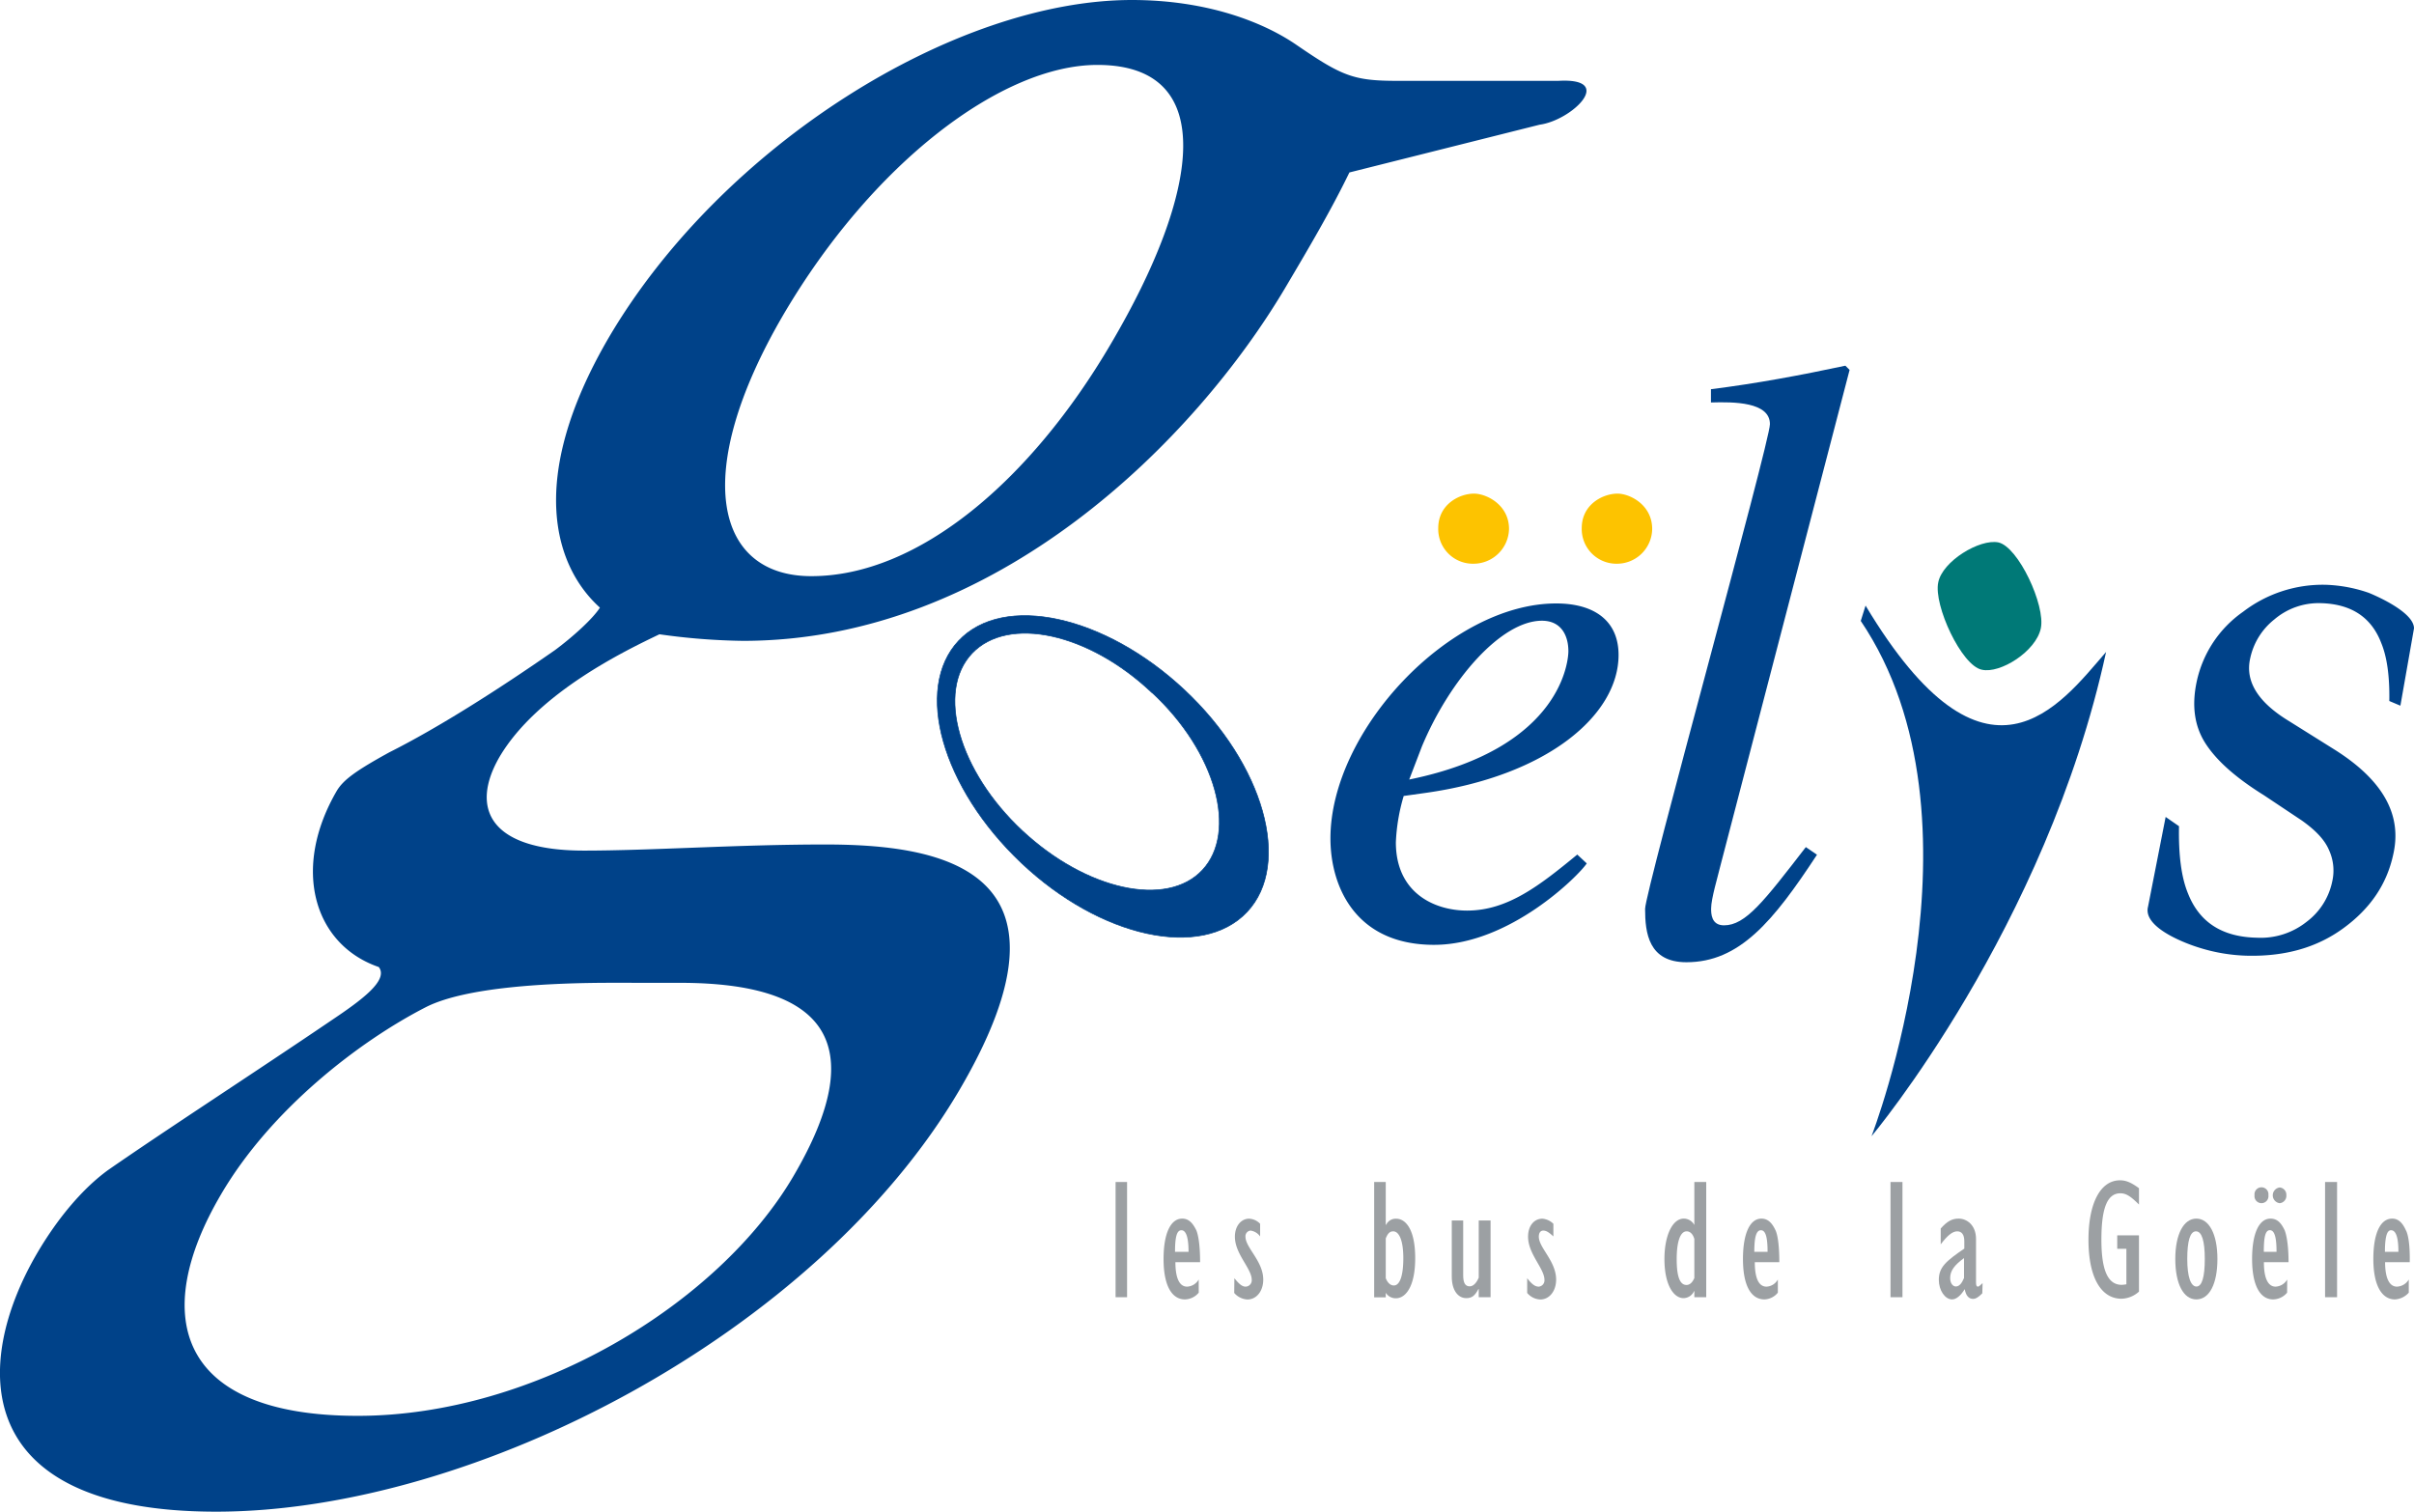 <svg id="Calque_1" data-name="Calque 1" xmlns="http://www.w3.org/2000/svg" viewBox="0 0 573 358.86"><defs><style>.cls-1{fill:#007977;}.cls-2,.cls-3{fill:#004289;}.cls-3{stroke:#004289;stroke-width:0.16px;}.cls-4{fill:#9ca0a3;}.cls-5{fill:#fdc300;}</style></defs><path class="cls-1" d="M496.42,390.43c-1.14,5.45-9.62,10.82-14,9.82-4.81-.94-11.49-15.32-10.35-20.72,1-5.06,9.85-10.39,14.27-9.5C491.07,371.05,497.57,385,496.42,390.43Z" transform="translate(-12 -241.27)"/><path class="cls-2" d="M511.92,396C497.67,461.65,456.23,511,456.23,511s29.22-75.29-2.55-122.33l1.14-3.64c28.67,47.82,46.2,23.56,57.1,11Z" transform="translate(-12 -241.27)"/><path class="cls-3" d="M308,457.75c-10.73,11.36-34.75,6.16-53.57-11.64s-25.54-41.35-14.91-52.7S274.2,387.32,293.1,405,318.68,446.42,308,457.75Zm-22.51-52c-15.06-14.29-34.18-18.41-42.75-9.4s-3.22,28,11.93,42.13,34.29,18.37,42.73,9.34S300.64,419.78,285.51,405.73Z" transform="translate(-12 -241.27)"/><path class="cls-2" d="M388.64,446.23c-1.92,2.92-18.32,19.33-36.24,19.33-18.83,0-24.6-14.05-24.6-25.26,0-25.63,28.4-55.78,53.58-55.78,9.28,0,14.81,4.29,14.81,12.23,0,14.22-16.87,28.73-46,32.77l-5,.7a44.93,44.93,0,0,0-1.86,11c0,12.12,9.27,16.21,16.9,16.21,9.67,0,17.28-6,26.16-13.3ZM346.5,426.32c36.91-7.53,37.78-29.07,37.78-30.44,0-3.79-1.74-7.26-6.28-7.26-9.61,0-21.8,13.87-28.48,29.82Z" transform="translate(-12 -241.27)"/><path class="cls-2" d="M443.29,444.17c-10.42,15.87-18.41,25.52-31,25.52-9,0-9.8-7-9.8-12.67,0-4.16,29.63-110.82,29.63-115.07,0-5.3-8.64-5.3-14-5.14v-3.15c10.71-1.34,21.21-3.3,31.91-5.58l1,1L420.23,447.3c-.42,1.85-2.07,7.3-2.07,9.63,0,1.16,0,4,3.06,4,5.12,0,9.44-5.65,19.42-18.57Z" transform="translate(-12 -241.27)"/><path class="cls-2" d="M521.87,456.5l4.18-21.3,3.17,2.2c-.13,6.92.57,12.21,2.15,16,2.74,6.92,8.23,10.32,16.41,10.47a17.48,17.48,0,0,0,11.71-3.76,16,16,0,0,0,6.11-9.63,11.66,11.66,0,0,0-.76-7.38c-1-2.41-3.13-4.69-6.46-7.05l-9-6c-6.67-4.15-11.21-8.18-13.86-12.28s-3.3-9-2.11-14.64a27.14,27.14,0,0,1,11-16.62,31.06,31.06,0,0,1,19.67-6.42A34.31,34.31,0,0,1,574.26,382S585,386.25,585,390.43l-3.23,18.36-2.63-1.11c.1-5.94-.56-10.52-1.93-13.81-2.39-6.2-7.25-9.25-14.38-9.42a16.22,16.22,0,0,0-11,3.88,16,16,0,0,0-5.7,9.17c-1.28,5.53,1.87,10.51,9.29,15l10.65,6.67c11.45,7.19,16.19,15.41,14,24.95-1.54,7.13-5.5,12.88-11.85,17.51s-13.8,6.65-22.47,6.52a41.4,41.4,0,0,1-12-2S520.41,462.12,521.87,456.5Z" transform="translate(-12 -241.27)"/><path class="cls-4" d="M276.8,521.86h2.73v27.35H276.8Z" transform="translate(-12 -241.27)"/><path class="cls-4" d="M296.54,548.13a4.36,4.36,0,0,1-3.28,1.6c-3.13,0-5.07-3.31-5.07-9.59,0-6,1.64-9.59,4.43-9.59,1.69,0,2.59,1.27,3.34,2.76.37.86.91,3.11.9,7.58H291c0,3.77.95,5.81,2.77,5.81a3.33,3.33,0,0,0,2.76-1.7Zm-2.42-9.69c0-3.41-.58-5.13-1.7-5.13s-1.51,1.72-1.51,5.13Z" transform="translate(-12 -241.27)"/><path class="cls-4" d="M305,544.7c1.18,1.47,1.9,2,2.67,2a1.5,1.5,0,0,0,1.45-1.6c0-2.71-4-6.13-4-10.26,0-2.54,1.49-4.27,3.37-4.27a3.85,3.85,0,0,1,2.62,1.21v3a3.36,3.36,0,0,0-2.28-1.39,1.35,1.35,0,0,0-1.2,1.45c0,2.63,4.22,5.8,4.22,10.19,0,2.75-1.6,4.72-3.78,4.72a4.46,4.46,0,0,1-3.11-1.55Z" transform="translate(-12 -241.27)"/><path class="cls-4" d="M338.18,521.86h2.75V532h.1a2.49,2.49,0,0,1,2.43-1.42c1.93,0,4.46,2.09,4.46,9.37,0,6.78-2.3,9.51-4.57,9.51a2.79,2.79,0,0,1-2.42-1.3v1.08h-2.75Zm2.75,22.84c.47,1.16,1.15,1.72,1.93,1.72,1.4,0,2.24-2.29,2.24-6.5,0-4-.93-6.35-2.41-6.35-.76,0-1.29.47-1.76,1.69Z" transform="translate(-12 -241.27)"/><path class="cls-4" d="M365.81,549.21H363v-1.93h-.08c-.86,1.63-1.58,2.15-2.88,2.15-1.84,0-3.44-1.67-3.44-5.16V531h2.71v13c0,1.89.53,2.63,1.55,2.63.85,0,1.62-.82,2.14-2.07V531h2.81Z" transform="translate(-12 -241.27)"/><path class="cls-4" d="M374.5,544.7c1.15,1.47,1.88,2,2.76,2a1.49,1.49,0,0,0,1.34-1.6c0-2.71-3.89-6.13-3.89-10.26,0-2.54,1.4-4.27,3.41-4.27a4.21,4.21,0,0,1,2.6,1.21v3c-1-.93-1.68-1.39-2.39-1.39s-1.07.6-1.07,1.45c0,2.63,4.11,5.8,4.11,10.19,0,2.75-1.62,4.72-3.77,4.72a4.3,4.3,0,0,1-3.1-1.55Z" transform="translate(-12 -241.27)"/><path class="cls-4" d="M414.18,549.21v-1.45h-.06a2.8,2.8,0,0,1-2.5,1.67c-2.35,0-4.54-3.13-4.54-9.29,0-5.59,1.91-9.59,4.59-9.59a2.87,2.87,0,0,1,2.51,1.51v-10.2H417v27.35Zm0-13.82c-.33-1.16-1-1.82-1.82-1.82-1.54,0-2.37,2.49-2.37,6.61s.75,6.12,2.32,6.12c.72,0,1.38-.5,1.87-1.65Z" transform="translate(-12 -241.27)"/><path class="cls-4" d="M434,548.13a4.27,4.27,0,0,1-3.18,1.6c-3.2,0-5.1-3.31-5.1-9.59,0-6,1.62-9.59,4.39-9.59,1.67,0,2.63,1.27,3.33,2.76.42.86.91,3.11.91,7.58h-5.82c0,3.77.91,5.81,2.78,5.81A3.24,3.24,0,0,0,434,545Zm-2.44-9.69c0-3.41-.45-5.13-1.58-5.13s-1.57,1.72-1.57,5.13Z" transform="translate(-12 -241.27)"/><path class="cls-4" d="M460.74,521.86h2.84v27.35h-2.84Z" transform="translate(-12 -241.27)"/><path class="cls-4" d="M482.53,548.29c-1,1-1.59,1.32-2.17,1.32-1,0-1.71-.7-2-2.31-1,1.61-2.06,2.43-3,2.43-1.67,0-3.15-2.12-3.15-4.65,0-3,1.74-4.46,6.05-7.41v-1.75c0-1.53-.58-2.35-1.69-2.35s-2.34,1-3.91,3.09V532.9c1.57-1.76,2.7-2.35,4.27-2.35,1.9,0,4.11,1.51,4.11,4.84V545.7c0,.77.15,1,.48,1,.14,0,.54-.29,1.08-.84Zm-4.34-8.37c-2.28,1.68-3.29,3-3.29,4.74,0,1.2.6,2,1.37,2s1.4-.74,1.92-2Z" transform="translate(-12 -241.27)"/><path class="cls-4" d="M519.72,547.88a6.44,6.44,0,0,1-4.15,1.69c-4.77,0-7.84-4.92-7.84-14,0-8.67,2.83-14.11,7.48-14.11,1.43,0,2.65.51,4.51,1.87v3.88c-1.92-1.9-3-2.67-4.42-2.67-3.19,0-4.5,3.73-4.5,11,0,6.87,1.35,10.73,4.82,10.73a7.45,7.45,0,0,0,1.11-.13v-8.43h-2.17v-3.19h5.16Z" transform="translate(-12 -241.27)"/><path class="cls-4" d="M533.34,530.55c3,0,5,3.64,5,9.59s-1.94,9.59-5,9.59-5-3.69-5-9.59S530.33,530.55,533.34,530.55Zm0,16.13c1.36,0,2-2.34,2-6.54s-.67-6.57-2.09-6.57-2.07,2.35-2.07,6.57S532,546.68,533.39,546.68Z" transform="translate(-12 -241.27)"/><path class="cls-4" d="M554.88,548.13a4.42,4.42,0,0,1-3.31,1.6c-3.1,0-5-3.31-5-9.59,0-6,1.61-9.59,4.37-9.59,1.76,0,2.63,1.27,3.36,2.76.34.86.92,3.11.92,7.58h-5.85c0,3.77.95,5.81,2.79,5.81a3.34,3.34,0,0,0,2.74-1.7ZM550.44,525a1.66,1.66,0,1,1-3.29,0,1.66,1.66,0,1,1,3.29,0Zm1.93,13.43c0-3.41-.47-5.13-1.58-5.13s-1.44,1.72-1.44,5.13ZM554.7,525a1.75,1.75,0,0,1-1.58,1.89,1.88,1.88,0,0,1,0-3.73A1.73,1.73,0,0,1,554.7,525Z" transform="translate(-12 -241.27)"/><path class="cls-4" d="M563.89,521.86h2.85v27.35h-2.85Z" transform="translate(-12 -241.27)"/><path class="cls-4" d="M583.76,548.13a4.72,4.72,0,0,1-3.29,1.6c-3.11,0-5.12-3.31-5.12-9.59,0-6,1.61-9.59,4.49-9.59,1.61,0,2.56,1.27,3.23,2.76.48.86,1,3.11.92,7.58h-5.85c0,3.77,1,5.81,2.81,5.81a3.41,3.41,0,0,0,2.81-1.7Zm-2.46-9.69c0-3.41-.57-5.13-1.76-5.13-1,0-1.44,1.72-1.44,5.13Z" transform="translate(-12 -241.27)"/><path class="cls-2" d="M381.92,260.46c13.71-.78,3.19,9.38-4.46,10.41L332.3,282.21c-4.36,9-9.68,18-15,27-21.49,36.45-68.8,84.19-128.94,84.19a153.93,153.93,0,0,1-19.83-1.56c-7.82,3.75-28.88,13.79-37.94,29.07-7.14,12.31-2.28,22.28,20,22.28,16.17,0,36.39-1.45,57.23-1.45,26.54,0,63.06,5.19,31.91,58.29-33.89,57.7-115,100.09-176.45,100.09-58.2,0-58-34.86-42.42-61.44,5-8.5,10.9-15.36,16.73-19.61,13.65-9.49,35-23.31,53-35.53,7.13-4.78,13.73-9.56,11.32-12.71-15.37-5.28-20.81-23.3-9.92-41.91,1.6-2.61,4.66-4.79,12.4-9.05,11.45-5.75,25.68-14.76,39.35-24.28,4.24-3.15,9-7.45,10.66-10.08-10.57-9.5-17.71-30.22,2.18-64.24,26.81-45.49,82-80,124.08-80,18,0,31.35,5.33,39.1,10.67,10.79,7.4,13.53,8.52,23.88,8.52ZM157.37,474.57c-15.14,0-34.71,1-44.16,5.72-15.9,8.12-37,24.38-48.79,44.59C47.59,553.57,54,577.37,96.92,577.37c42,0,85.55-26.55,103.35-56.79,18.92-32.17,7.15-46-26.82-46ZM275.69,322.88c21.17-35.94,25.65-66.2-3.2-66.2-22.65,0-53.37,23.21-74.58,59.36-22,37.7-16.13,62,6.65,62C230,378.06,256.69,355.3,275.69,322.88Z" transform="translate(-12 -241.27)"/><path class="cls-5" d="M370.19,366.84a8.44,8.44,0,0,1-8.48,8.25,8.22,8.22,0,0,1-8.32-8.45c0-5.69,5.09-8.19,8.48-8.19C364.83,358.45,370.19,361.09,370.19,366.84Z" transform="translate(-12 -241.27)"/><path class="cls-5" d="M404.17,366.84a8.36,8.36,0,0,1-8.31,8.25,8.24,8.24,0,0,1-8.41-8.45c0-5.69,5.09-8.19,8.49-8.19C398.86,358.45,404.17,361.09,404.17,366.84Z" transform="translate(-12 -241.27)"/></svg>